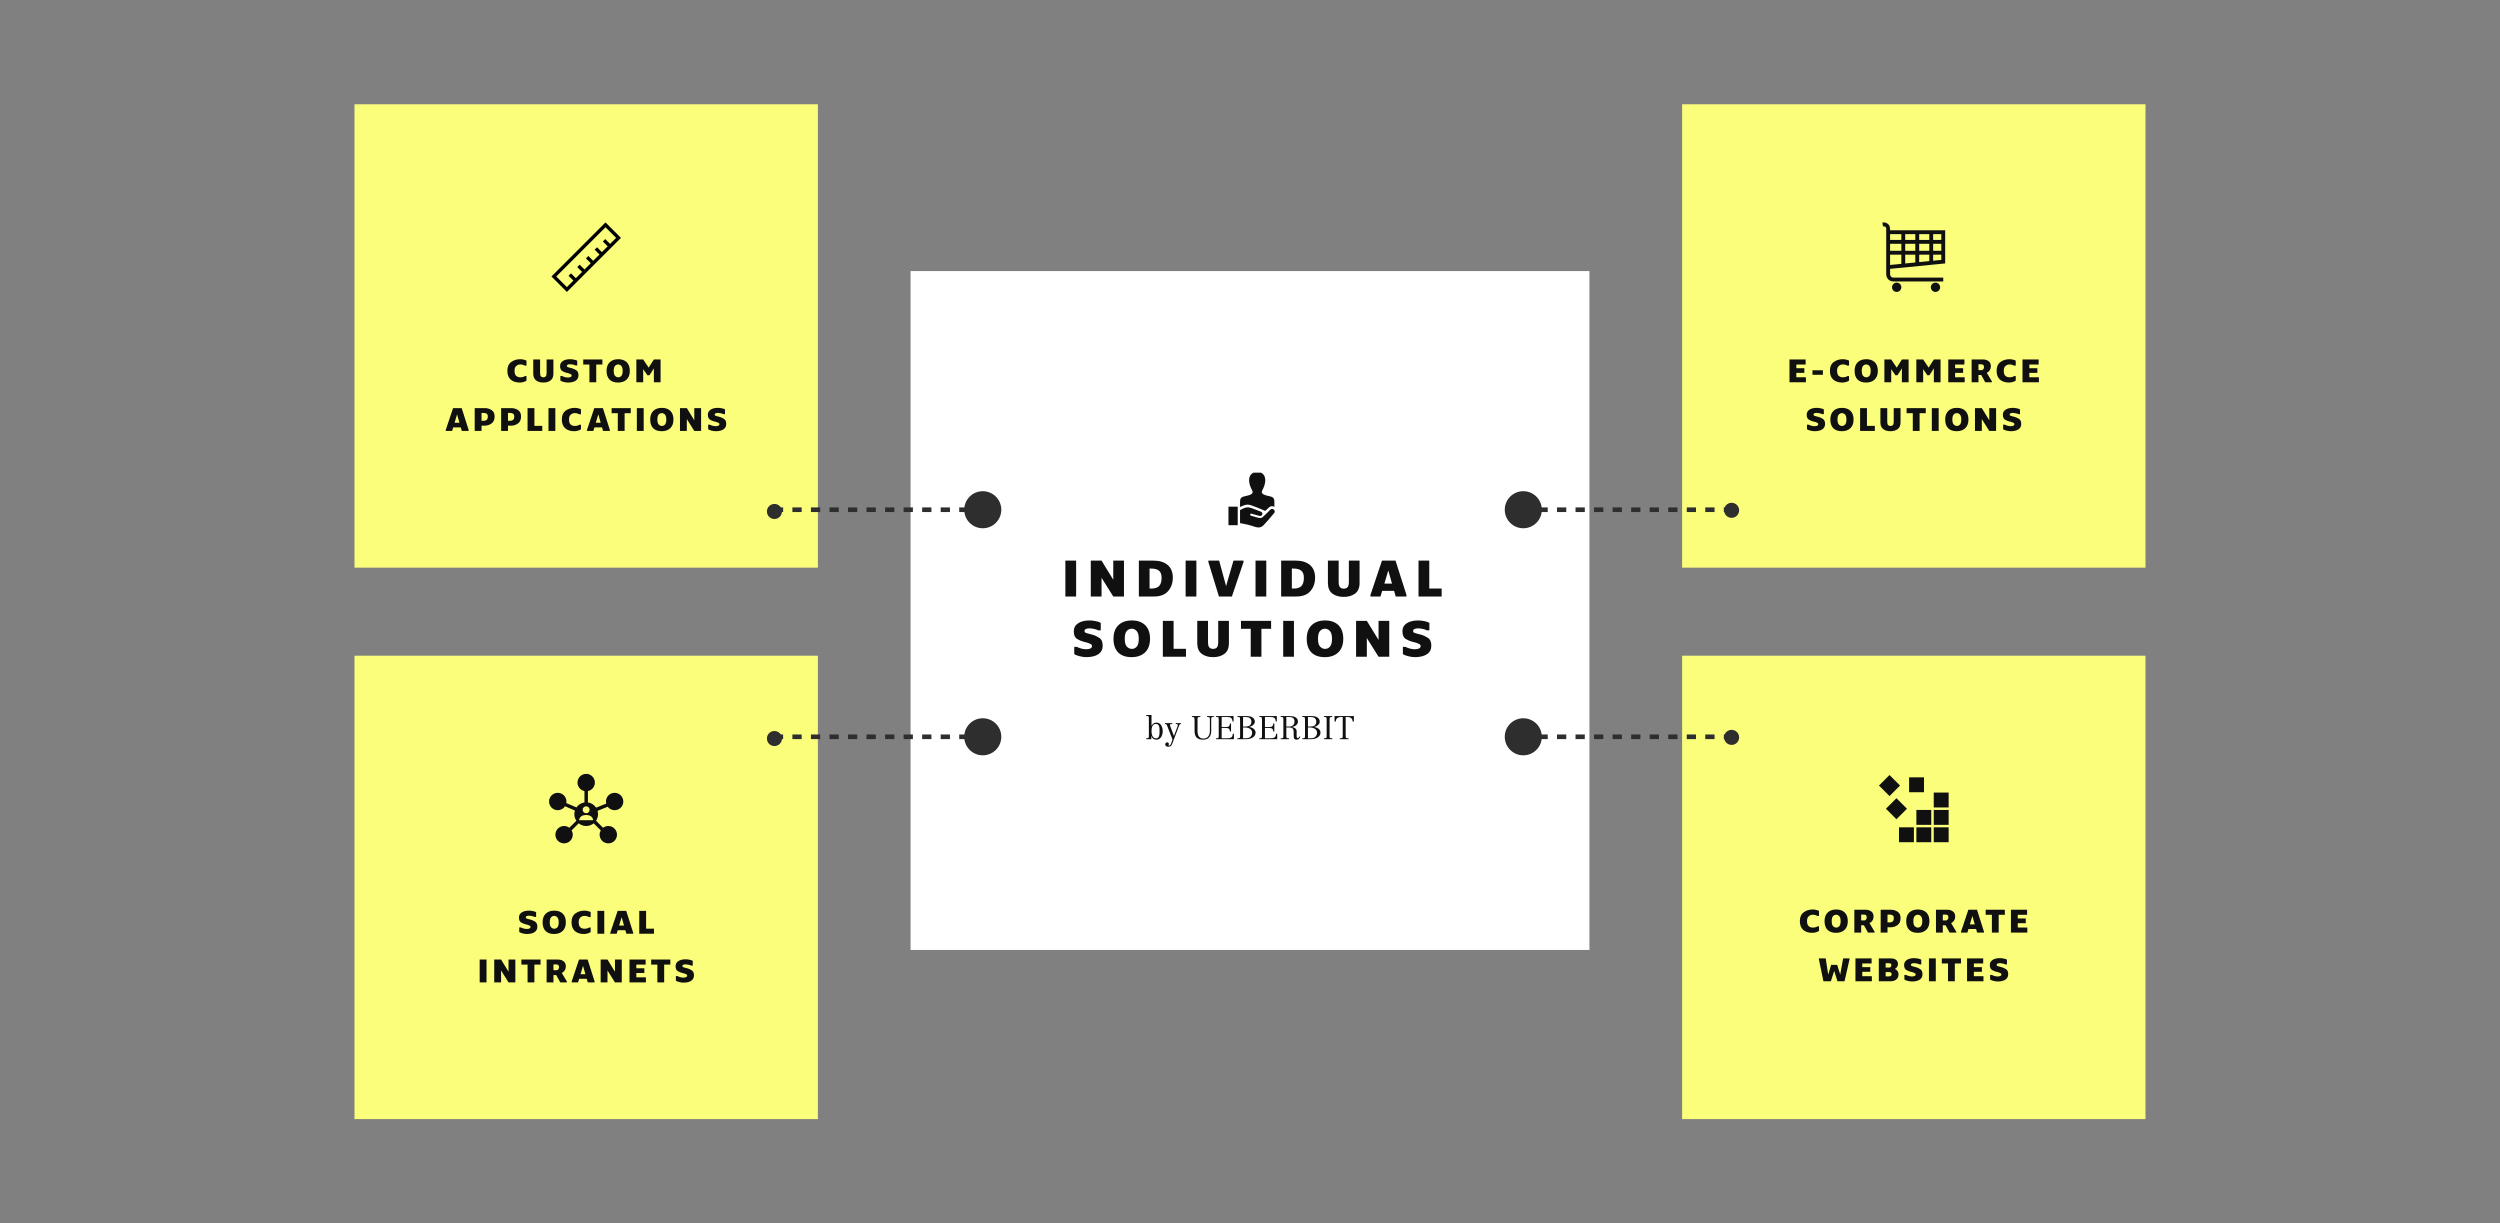 <svg width="1079" height="528" viewBox="0 0 1079 528" fill="none" xmlns="http://www.w3.org/2000/svg">
<rect x="0" y="0" width="1079" height="528" fill="#808080" stroke="none"/>
<rect width="200" height="200" transform="translate(726 45)" fill="#FBFE7B"/>
<path fill-rule="evenodd" clip-rule="evenodd" d="M813.624 97.845C813.345 97.683 812.962 97.651 812.696 97.689L812.459 96.031C812.974 95.957 813.764 95.992 814.462 96.394C815.226 96.836 815.76 97.653 815.76 98.87V99.372H839.541V113.696L815.76 116.041V118.296C815.76 118.553 815.844 118.957 816.071 119.272C816.267 119.545 816.602 119.804 817.267 119.804H838.703V121.478H817.267C816.056 121.478 815.219 120.955 814.712 120.251C814.235 119.59 814.085 118.821 814.085 118.296V98.87C814.085 98.211 813.837 97.967 813.624 97.845ZM815.76 114.358L820.616 113.879V109.923H815.76V114.358ZM815.76 108.248H820.616V105.233H815.76V108.248ZM815.76 103.559H820.616V101.047H815.76V103.559ZM822.291 101.047V103.559H826.645V101.047H822.291ZM828.32 101.047V103.559H832.674V101.047H828.32ZM834.349 101.047V103.559H837.866V101.047H834.349ZM837.866 105.233H834.349V108.248H837.866V105.233ZM837.866 109.923H834.349V112.525L837.866 112.178V109.923ZM832.674 112.69V109.923H828.32V113.119L832.674 112.69ZM826.645 113.285V109.923H822.291V113.714L826.645 113.285ZM822.291 108.248H826.645V105.233H822.291V108.248ZM828.32 105.233V108.248H832.674V105.233H828.32Z" fill="#101010"/>
<path d="M837.364 123.99C837.364 125.1 836.464 126 835.354 126C834.244 126 833.344 125.1 833.344 123.99C833.344 122.88 834.244 121.981 835.354 121.981C836.464 121.981 837.364 122.88 837.364 123.99Z" fill="#101010"/>
<path d="M818.607 126C819.717 126 820.616 125.1 820.616 123.99C820.616 122.88 819.717 121.981 818.607 121.981C817.497 121.981 816.597 122.88 816.597 123.99C816.597 125.1 817.497 126 818.607 126Z" fill="#101010"/>
<path d="M772.343 165V155.144H779.315V157.328H775.297V158.91H778.755V160.94H775.297V162.816H779.427V165H772.343ZM782.259 161.752V159.82H786.767V161.752H782.259ZM795.107 165.112C793.492 165.112 792.2 164.687 791.229 163.838C790.268 162.989 789.787 161.71 789.787 160.002C789.787 158.303 790.338 157.053 791.439 156.25C792.54 155.438 793.838 155.032 795.331 155.032C795.891 155.032 796.432 155.102 796.955 155.242C797.478 155.382 797.842 155.522 798.047 155.662V157.804H797.347C797.039 157.636 796.745 157.51 796.465 157.426C796.194 157.342 795.816 157.3 795.331 157.3C794.706 157.3 794.141 157.515 793.637 157.944C793.133 158.373 792.881 159.059 792.881 160.002C792.881 161.094 793.124 161.841 793.609 162.242C794.104 162.643 794.678 162.844 795.331 162.844C795.835 162.844 796.246 162.793 796.563 162.69C796.89 162.587 797.151 162.461 797.347 162.312H798.047V164.258C797.767 164.491 797.352 164.692 796.801 164.86C796.26 165.028 795.695 165.112 795.107 165.112ZM805.413 165.112C803.807 165.112 802.575 164.678 801.717 163.81C800.867 162.933 800.443 161.687 800.443 160.072C800.443 158.457 800.891 157.216 801.787 156.348C802.692 155.471 803.919 155.032 805.469 155.032C807.065 155.032 808.297 155.471 809.165 156.348C810.042 157.216 810.481 158.457 810.481 160.072C810.481 161.687 810.023 162.933 809.109 163.81C808.194 164.678 806.962 165.112 805.413 165.112ZM805.511 162.844C806.015 162.844 806.453 162.639 806.827 162.228C807.2 161.817 807.387 161.099 807.387 160.072C807.387 159.045 807.191 158.327 806.799 157.916C806.416 157.505 805.973 157.3 805.469 157.3C804.937 157.3 804.479 157.505 804.097 157.916C803.723 158.327 803.537 159.045 803.537 160.072C803.537 161.099 803.733 161.817 804.125 162.228C804.517 162.639 804.979 162.844 805.511 162.844ZM813.298 165V155.144H816.252L818.618 158.672L820.858 155.144H823.756V165H820.858V158.994L818.954 161.962H818.058L816.252 159.33V165H813.298ZM827.085 165V155.144H830.039L832.405 158.672L834.645 155.144H837.543V165H834.645V158.994L832.741 161.962H831.845L830.039 159.33V165H827.085ZM840.872 165V155.144H847.844V157.328H843.826V158.91H847.284V160.94H843.826V162.816H847.956V165H840.872ZM850.953 165V155.144H855.867C856.829 155.144 857.631 155.391 858.275 155.886C858.929 156.371 859.255 157.104 859.255 158.084C859.255 158.728 859.101 159.293 858.793 159.778C858.495 160.254 858.065 160.637 857.505 160.926L859.703 164.608V165H856.833L855.097 161.836H853.907V165H850.953ZM854.985 157.23H853.907V159.75H855.517C855.751 159.629 855.937 159.456 856.077 159.232C856.227 159.008 856.301 158.737 856.301 158.42C856.301 157.981 856.194 157.673 855.979 157.496C855.765 157.319 855.433 157.23 854.985 157.23ZM867.054 165.112C865.439 165.112 864.146 164.687 863.176 163.838C862.214 162.989 861.734 161.71 861.734 160.002C861.734 158.303 862.284 157.053 863.386 156.25C864.487 155.438 865.784 155.032 867.278 155.032C867.838 155.032 868.379 155.102 868.902 155.242C869.424 155.382 869.788 155.522 869.994 155.662V157.804H869.294C868.986 157.636 868.692 157.51 868.412 157.426C868.141 157.342 867.763 157.3 867.278 157.3C866.652 157.3 866.088 157.515 865.584 157.944C865.08 158.373 864.828 159.059 864.828 160.002C864.828 161.094 865.07 161.841 865.556 162.242C866.05 162.643 866.624 162.844 867.278 162.844C867.782 162.844 868.192 162.793 868.51 162.69C868.836 162.587 869.098 162.461 869.294 162.312H869.994V164.258C869.714 164.491 869.298 164.692 868.748 164.86C868.206 165.028 867.642 165.112 867.054 165.112ZM872.908 165V155.144H879.88V157.328H875.862V158.91H879.32V160.94H875.862V162.816H879.992V165H872.908ZM783.112 186.112C782.664 186.112 782.086 186.028 781.376 185.86C780.667 185.692 780.172 185.487 779.892 185.244V183.284H780.606C780.868 183.433 781.246 183.583 781.74 183.732C782.235 183.872 782.692 183.942 783.112 183.942C783.644 183.942 784.05 183.872 784.33 183.732C784.62 183.592 784.764 183.377 784.764 183.088C784.764 182.817 784.634 182.621 784.372 182.5C784.12 182.369 783.864 182.262 783.602 182.178L782.398 181.856C781.894 181.735 781.33 181.492 780.704 181.128C780.079 180.755 779.766 180.041 779.766 178.986C779.766 178.062 780.158 177.339 780.942 176.816C781.736 176.293 782.786 176.032 784.092 176.032C784.652 176.032 785.231 176.097 785.828 176.228C786.435 176.349 786.883 176.508 787.172 176.704V178.748H786.472C786.183 178.58 785.796 178.449 785.31 178.356C784.825 178.253 784.41 178.202 784.064 178.202C783.672 178.202 783.346 178.263 783.084 178.384C782.832 178.496 782.706 178.683 782.706 178.944C782.706 179.159 782.818 179.317 783.042 179.42C783.266 179.513 783.448 179.574 783.588 179.602L785.016 179.98C785.548 180.129 786.127 180.405 786.752 180.806C787.387 181.198 787.704 181.921 787.704 182.976C787.704 183.984 787.308 184.759 786.514 185.3C785.721 185.841 784.587 186.112 783.112 186.112ZM794.939 186.112C793.333 186.112 792.101 185.678 791.243 184.81C790.393 183.933 789.969 182.687 789.969 181.072C789.969 179.457 790.417 178.216 791.313 177.348C792.218 176.471 793.445 176.032 794.995 176.032C796.591 176.032 797.823 176.471 798.691 177.348C799.568 178.216 800.007 179.457 800.007 181.072C800.007 182.687 799.549 183.933 798.635 184.81C797.72 185.678 796.488 186.112 794.939 186.112ZM795.037 183.844C795.541 183.844 795.979 183.639 796.353 183.228C796.726 182.817 796.913 182.099 796.913 181.072C796.913 180.045 796.717 179.327 796.325 178.916C795.942 178.505 795.499 178.3 794.995 178.3C794.463 178.3 794.005 178.505 793.623 178.916C793.249 179.327 793.063 180.045 793.063 181.072C793.063 182.099 793.259 182.817 793.651 183.228C794.043 183.639 794.505 183.844 795.037 183.844ZM802.824 186V176.144H805.778V183.816H809.18V186H802.824ZM815.92 186.112C814.669 186.112 813.633 185.809 812.812 185.202C811.99 184.586 811.58 183.62 811.58 182.304V176.144H814.534V181.982C814.534 182.71 814.66 183.205 814.912 183.466C815.164 183.718 815.504 183.844 815.934 183.844C816.363 183.844 816.704 183.718 816.956 183.466C817.208 183.205 817.334 182.71 817.334 181.982V176.144H820.274V182.304C820.274 183.62 819.863 184.586 819.042 185.202C818.22 185.809 817.18 186.112 815.92 186.112ZM825.562 186V178.328H822.888V176.144H831.162V178.328H828.502V186H825.562ZM833.78 186V176.144H836.734V186H833.78ZM844.513 186.112C842.908 186.112 841.676 185.678 840.817 184.81C839.968 183.933 839.543 182.687 839.543 181.072C839.543 179.457 839.991 178.216 840.887 177.348C841.792 176.471 843.02 176.032 844.569 176.032C846.165 176.032 847.397 176.471 848.265 177.348C849.142 178.216 849.581 179.457 849.581 181.072C849.581 182.687 849.124 183.933 848.209 184.81C847.294 185.678 846.062 186.112 844.513 186.112ZM844.611 183.844C845.115 183.844 845.554 183.639 845.927 183.228C846.3 182.817 846.487 182.099 846.487 181.072C846.487 180.045 846.291 179.327 845.899 178.916C845.516 178.505 845.073 178.3 844.569 178.3C844.037 178.3 843.58 178.505 843.197 178.916C842.824 179.327 842.637 180.045 842.637 181.072C842.637 182.099 842.833 182.817 843.225 183.228C843.617 183.639 844.079 183.844 844.611 183.844ZM852.398 186V176.144H855.352L858.572 181.394V176.144H861.512V186H858.572L855.352 180.862V186H852.398ZM867.771 186.112C867.323 186.112 866.745 186.028 866.035 185.86C865.326 185.692 864.831 185.487 864.551 185.244V183.284H865.265C865.527 183.433 865.905 183.583 866.399 183.732C866.894 183.872 867.351 183.942 867.771 183.942C868.303 183.942 868.709 183.872 868.989 183.732C869.279 183.592 869.423 183.377 869.423 183.088C869.423 182.817 869.293 182.621 869.031 182.5C868.779 182.369 868.523 182.262 868.261 182.178L867.057 181.856C866.553 181.735 865.989 181.492 865.363 181.128C864.738 180.755 864.425 180.041 864.425 178.986C864.425 178.062 864.817 177.339 865.601 176.816C866.395 176.293 867.445 176.032 868.751 176.032C869.311 176.032 869.89 176.097 870.487 176.228C871.094 176.349 871.542 176.508 871.831 176.704V178.748H871.131C870.842 178.58 870.455 178.449 869.969 178.356C869.484 178.253 869.069 178.202 868.723 178.202C868.331 178.202 868.005 178.263 867.743 178.384C867.491 178.496 867.365 178.683 867.365 178.944C867.365 179.159 867.477 179.317 867.701 179.42C867.925 179.513 868.107 179.574 868.247 179.602L869.675 179.98C870.207 180.129 870.786 180.405 871.411 180.806C872.046 181.198 872.363 181.921 872.363 182.976C872.363 183.984 871.967 184.759 871.173 185.3C870.38 185.841 869.246 186.112 867.771 186.112Z" fill="#101010"/>
<rect width="200" height="200" transform="translate(726 283)" fill="#FBFE7B"/>
<path d="M834.607 357.072H841.036V363.5H834.607V357.072Z" fill="#101010"/>
<path d="M834.607 349.572H841.036V356H834.607V349.572Z" fill="#101010"/>
<path d="M834.607 342.072H841.036V348.5H834.607V342.072Z" fill="#101010"/>
<path d="M823.964 335.5H830.393V341.929H823.964V335.5Z" fill="#101010"/>
<path d="M827.107 357.072H833.536V363.5H827.107V357.072Z" fill="#101010"/>
<path d="M827.107 349.571H833.536V356H827.107V349.571Z" fill="#101010"/>
<path d="M819.607 357.072H826.036V363.5H819.607V357.072Z" fill="#101010"/>
<path d="M813.964 349.046L818.51 344.5L823.055 349.046L818.51 353.591L813.964 349.046Z" fill="#101010"/>
<path d="M810.964 339.046L815.51 334.5L820.055 339.046L815.51 343.591L810.964 339.046Z" fill="#101010"/>
<path d="M782.138 402.612C780.523 402.612 779.23 402.187 778.26 401.338C777.298 400.489 776.818 399.21 776.818 397.502C776.818 395.803 777.368 394.553 778.47 393.75C779.571 392.938 780.868 392.532 782.362 392.532C782.922 392.532 783.463 392.602 783.986 392.742C784.508 392.882 784.872 393.022 785.078 393.162V395.304H784.378C784.07 395.136 783.776 395.01 783.496 394.926C783.225 394.842 782.847 394.8 782.362 394.8C781.736 394.8 781.172 395.015 780.668 395.444C780.164 395.873 779.912 396.559 779.912 397.502C779.912 398.594 780.154 399.341 780.64 399.742C781.134 400.143 781.708 400.344 782.362 400.344C782.866 400.344 783.276 400.293 783.594 400.19C783.92 400.087 784.182 399.961 784.378 399.812H785.078V401.758C784.798 401.991 784.382 402.192 783.832 402.36C783.29 402.528 782.726 402.612 782.138 402.612ZM792.444 402.612C790.838 402.612 789.606 402.178 788.748 401.31C787.898 400.433 787.474 399.187 787.474 397.572C787.474 395.957 787.922 394.716 788.818 393.848C789.723 392.971 790.95 392.532 792.5 392.532C794.096 392.532 795.328 392.971 796.196 393.848C797.073 394.716 797.512 395.957 797.512 397.572C797.512 399.187 797.054 400.433 796.14 401.31C795.225 402.178 793.993 402.612 792.444 402.612ZM792.542 400.344C793.046 400.344 793.484 400.139 793.858 399.728C794.231 399.317 794.418 398.599 794.418 397.572C794.418 396.545 794.222 395.827 793.83 395.416C793.447 395.005 793.004 394.8 792.5 394.8C791.968 394.8 791.51 395.005 791.128 395.416C790.754 395.827 790.568 396.545 790.568 397.572C790.568 398.599 790.764 399.317 791.156 399.728C791.548 400.139 792.01 400.344 792.542 400.344ZM800.329 402.5V392.644H805.243C806.204 392.644 807.007 392.891 807.651 393.386C808.304 393.871 808.631 394.604 808.631 395.584C808.631 396.228 808.477 396.793 808.169 397.278C807.87 397.754 807.441 398.137 806.881 398.426L809.079 402.108V402.5H806.209L804.473 399.336H803.283V402.5H800.329ZM804.361 394.73H803.283V397.25H804.893C805.126 397.129 805.313 396.956 805.453 396.732C805.602 396.508 805.677 396.237 805.677 395.92C805.677 395.481 805.57 395.173 805.355 394.996C805.14 394.819 804.809 394.73 804.361 394.73ZM811.696 402.5V392.644H816.106C817.198 392.644 818.169 392.933 819.018 393.512C819.867 394.081 820.292 394.991 820.292 396.242C820.292 397.614 819.858 398.617 818.99 399.252C818.122 399.887 817.161 400.204 816.106 400.204H814.65V402.5H811.696ZM815.63 394.73H814.65V398.118H815.63C816.078 398.118 816.475 397.992 816.82 397.74C817.175 397.488 817.352 396.989 817.352 396.242C817.352 395.663 817.184 395.267 816.848 395.052C816.512 394.837 816.106 394.73 815.63 394.73ZM827.679 402.612C826.073 402.612 824.841 402.178 823.983 401.31C823.133 400.433 822.709 399.187 822.709 397.572C822.709 395.957 823.157 394.716 824.053 393.848C824.958 392.971 826.185 392.532 827.735 392.532C829.331 392.532 830.563 392.971 831.431 393.848C832.308 394.716 832.747 395.957 832.747 397.572C832.747 399.187 832.289 400.433 831.375 401.31C830.46 402.178 829.228 402.612 827.679 402.612ZM827.777 400.344C828.281 400.344 828.719 400.139 829.093 399.728C829.466 399.317 829.653 398.599 829.653 397.572C829.653 396.545 829.457 395.827 829.065 395.416C828.682 395.005 828.239 394.8 827.735 394.8C827.203 394.8 826.745 395.005 826.363 395.416C825.989 395.827 825.803 396.545 825.803 397.572C825.803 398.599 825.999 399.317 826.391 399.728C826.783 400.139 827.245 400.344 827.777 400.344ZM835.564 402.5V392.644H840.478C841.44 392.644 842.242 392.891 842.886 393.386C843.54 393.871 843.866 394.604 843.866 395.584C843.866 396.228 843.712 396.793 843.404 397.278C843.106 397.754 842.676 398.137 842.116 398.426L844.314 402.108V402.5H841.444L839.708 399.336H838.518V402.5H835.564ZM839.596 394.73H838.518V397.25H840.128C840.362 397.129 840.548 396.956 840.688 396.732C840.838 396.508 840.912 396.237 840.912 395.92C840.912 395.481 840.805 395.173 840.59 394.996C840.376 394.819 840.044 394.73 839.596 394.73ZM846.381 402.5V402.094L849.545 392.644H853.269L856.279 402.094V402.5H853.325L852.877 400.96H849.601L849.139 402.5H846.381ZM851.281 395.346L850.203 398.958H852.303L851.281 395.346ZM859.697 402.5V394.828H857.023V392.644H865.297V394.828H862.637V402.5H859.697ZM867.915 402.5V392.644H874.887V394.828H870.869V396.41H874.327V398.44H870.869V400.316H874.999V402.5H867.915ZM786.984 423.5L785.038 414.05V413.644H787.978L789.042 420.644L790.316 416.444H792.934L794.236 420.644L795.496 413.644H798.254V414.05L796.098 423.5H793.046L791.632 419.02L790.218 423.5H786.984ZM800.812 423.5V413.644H807.784V415.828H803.766V417.41H807.224V419.44H803.766V421.316H807.896V423.5H800.812ZM810.893 423.5V413.644H816.087C817.077 413.644 817.837 413.863 818.369 414.302C818.901 414.731 819.167 415.338 819.167 416.122C819.167 416.579 819.027 416.999 818.747 417.382C818.477 417.755 818.159 418.026 817.795 418.194C818.169 418.334 818.528 418.6 818.873 418.992C819.219 419.375 819.391 419.944 819.391 420.7C819.391 421.493 819.093 422.161 818.495 422.702C817.898 423.234 817.114 423.5 816.143 423.5H810.893ZM815.219 419.538H813.847V421.414H815.261C815.7 421.414 816.003 421.325 816.171 421.148C816.349 420.961 816.437 420.719 816.437 420.42C816.437 420.121 816.33 419.902 816.115 419.762C815.91 419.613 815.611 419.538 815.219 419.538ZM815.163 415.73H813.847V417.578H815.709C815.887 417.485 816.031 417.349 816.143 417.172C816.255 416.985 816.311 416.775 816.311 416.542C816.311 416.225 816.204 416.01 815.989 415.898C815.784 415.786 815.509 415.73 815.163 415.73ZM825.159 423.612C824.711 423.612 824.132 423.528 823.423 423.36C822.713 423.192 822.219 422.987 821.939 422.744V420.784H822.653C822.914 420.933 823.292 421.083 823.787 421.232C824.281 421.372 824.739 421.442 825.159 421.442C825.691 421.442 826.097 421.372 826.377 421.232C826.666 421.092 826.811 420.877 826.811 420.588C826.811 420.317 826.68 420.121 826.419 420C826.167 419.869 825.91 419.762 825.649 419.678L824.445 419.356C823.941 419.235 823.376 418.992 822.751 418.628C822.125 418.255 821.813 417.541 821.813 416.486C821.813 415.562 822.205 414.839 822.989 414.316C823.782 413.793 824.832 413.532 826.139 413.532C826.699 413.532 827.277 413.597 827.875 413.728C828.481 413.849 828.929 414.008 829.219 414.204V416.248H828.519C828.229 416.08 827.842 415.949 827.357 415.856C826.871 415.753 826.456 415.702 826.111 415.702C825.719 415.702 825.392 415.763 825.131 415.884C824.879 415.996 824.753 416.183 824.753 416.444C824.753 416.659 824.865 416.817 825.089 416.92C825.313 417.013 825.495 417.074 825.635 417.102L827.063 417.48C827.595 417.629 828.173 417.905 828.799 418.306C829.433 418.698 829.751 419.421 829.751 420.476C829.751 421.484 829.354 422.259 828.561 422.8C827.767 423.341 826.633 423.612 825.159 423.612ZM832.533 423.5V413.644H835.487V423.5H832.533ZM840.76 423.5V415.828H838.086V413.644H846.36V415.828H843.7V423.5H840.76ZM848.978 423.5V413.644H855.95V415.828H851.932V417.41H855.39V419.44H851.932V421.316H856.062V423.5H848.978ZM862.149 423.612C861.701 423.612 861.123 423.528 860.413 423.36C859.704 423.192 859.209 422.987 858.929 422.744V420.784H859.643C859.905 420.933 860.283 421.083 860.777 421.232C861.272 421.372 861.729 421.442 862.149 421.442C862.681 421.442 863.087 421.372 863.367 421.232C863.657 421.092 863.801 420.877 863.801 420.588C863.801 420.317 863.671 420.121 863.409 420C863.157 419.869 862.901 419.762 862.639 419.678L861.435 419.356C860.931 419.235 860.367 418.992 859.741 418.628C859.116 418.255 858.803 417.541 858.803 416.486C858.803 415.562 859.195 414.839 859.979 414.316C860.773 413.793 861.823 413.532 863.129 413.532C863.689 413.532 864.268 413.597 864.865 413.728C865.472 413.849 865.92 414.008 866.209 414.204V416.248H865.509C865.22 416.08 864.833 415.949 864.347 415.856C863.862 415.753 863.447 415.702 863.101 415.702C862.709 415.702 862.383 415.763 862.121 415.884C861.869 415.996 861.743 416.183 861.743 416.444C861.743 416.659 861.855 416.817 862.079 416.92C862.303 417.013 862.485 417.074 862.625 417.102L864.053 417.48C864.585 417.629 865.164 417.905 865.789 418.306C866.424 418.698 866.741 419.421 866.741 420.476C866.741 421.484 866.345 422.259 865.551 422.8C864.758 423.341 863.624 423.612 862.149 423.612Z" fill="#101010"/>
<rect width="200" height="200" transform="translate(153 45)" fill="#FBFE7B"/>
<path fill-rule="evenodd" clip-rule="evenodd" d="M261.333 96L268 102.667L244.667 126L238 119.333L261.333 96ZM261.333 98.083L265.917 102.667L263.312 105.271L261.229 103.188L260.187 104.229L262.271 106.313L259.771 108.813L257.687 106.729L256.646 107.771L258.729 109.854L256.021 112.563L253.937 110.479L252.896 111.521L254.979 113.604L252.271 116.313L250.187 114.229L249.146 115.271L251.229 117.354L248.521 120.063L246.437 117.979L245.396 119.021L247.479 121.104L244.667 123.917L240.083 119.333L261.333 98.083Z" fill="black"/>
<path d="M224.298 165.112C222.684 165.112 221.391 164.687 220.42 163.838C219.459 162.989 218.978 161.71 218.978 160.002C218.978 158.303 219.529 157.053 220.63 156.25C221.732 155.438 223.029 155.032 224.522 155.032C225.082 155.032 225.624 155.102 226.146 155.242C226.669 155.382 227.033 155.522 227.238 155.662V157.804H226.538C226.23 157.636 225.936 157.51 225.656 157.426C225.386 157.342 225.008 157.3 224.522 157.3C223.897 157.3 223.332 157.515 222.828 157.944C222.324 158.373 222.072 159.059 222.072 160.002C222.072 161.094 222.315 161.841 222.8 162.242C223.295 162.643 223.869 162.844 224.522 162.844C225.026 162.844 225.437 162.793 225.754 162.69C226.081 162.587 226.342 162.461 226.538 162.312H227.238V164.258C226.958 164.491 226.543 164.692 225.992 164.86C225.451 165.028 224.886 165.112 224.298 165.112ZM234.492 165.112C233.242 165.112 232.206 164.809 231.384 164.202C230.563 163.586 230.152 162.62 230.152 161.304V155.144H233.106V160.982C233.106 161.71 233.232 162.205 233.484 162.466C233.736 162.718 234.077 162.844 234.506 162.844C234.936 162.844 235.276 162.718 235.528 162.466C235.78 162.205 235.906 161.71 235.906 160.982V155.144H238.846V161.304C238.846 162.62 238.436 163.586 237.614 164.202C236.793 164.809 235.752 165.112 234.492 165.112ZM245.074 165.112C244.626 165.112 244.047 165.028 243.338 164.86C242.629 164.692 242.134 164.487 241.854 164.244V162.284H242.568C242.829 162.433 243.207 162.583 243.702 162.732C244.197 162.872 244.654 162.942 245.074 162.942C245.606 162.942 246.012 162.872 246.292 162.732C246.581 162.592 246.726 162.377 246.726 162.088C246.726 161.817 246.595 161.621 246.334 161.5C246.082 161.369 245.825 161.262 245.564 161.178L244.36 160.856C243.856 160.735 243.291 160.492 242.666 160.128C242.041 159.755 241.728 159.041 241.728 157.986C241.728 157.062 242.12 156.339 242.904 155.816C243.697 155.293 244.747 155.032 246.054 155.032C246.614 155.032 247.193 155.097 247.79 155.228C248.397 155.349 248.845 155.508 249.134 155.704V157.748H248.434C248.145 157.58 247.757 157.449 247.272 157.356C246.787 157.253 246.371 157.202 246.026 157.202C245.634 157.202 245.307 157.263 245.046 157.384C244.794 157.496 244.668 157.683 244.668 157.944C244.668 158.159 244.78 158.317 245.004 158.42C245.228 158.513 245.41 158.574 245.55 158.602L246.978 158.98C247.51 159.129 248.089 159.405 248.714 159.806C249.349 160.198 249.666 160.921 249.666 161.976C249.666 162.984 249.269 163.759 248.476 164.3C247.683 164.841 246.549 165.112 245.074 165.112ZM254.394 165V157.328H251.72V155.144H259.994V157.328H257.334V165H254.394ZM266.763 165.112C265.158 165.112 263.926 164.678 263.067 163.81C262.218 162.933 261.793 161.687 261.793 160.072C261.793 158.457 262.241 157.216 263.137 156.348C264.043 155.471 265.27 155.032 266.819 155.032C268.415 155.032 269.647 155.471 270.515 156.348C271.393 157.216 271.831 158.457 271.831 160.072C271.831 161.687 271.374 162.933 270.459 163.81C269.545 164.678 268.313 165.112 266.763 165.112ZM266.861 162.844C267.365 162.844 267.804 162.639 268.177 162.228C268.551 161.817 268.737 161.099 268.737 160.072C268.737 159.045 268.541 158.327 268.149 157.916C267.767 157.505 267.323 157.3 266.819 157.3C266.287 157.3 265.83 157.505 265.447 157.916C265.074 158.327 264.887 159.045 264.887 160.072C264.887 161.099 265.083 161.817 265.475 162.228C265.867 162.639 266.329 162.844 266.861 162.844ZM274.649 165V155.144H277.603L279.969 158.672L282.209 155.144H285.107V165H282.209V158.994L280.305 161.962H279.409L277.603 159.33V165H274.649ZM192.375 186V185.594L195.539 176.144H199.263L202.273 185.594V186H199.319L198.871 184.46H195.595L195.133 186H192.375ZM197.275 178.846L196.197 182.458H198.297L197.275 178.846ZM204.88 186V176.144H209.29C210.382 176.144 211.353 176.433 212.202 177.012C213.051 177.581 213.476 178.491 213.476 179.742C213.476 181.114 213.042 182.117 212.174 182.752C211.306 183.387 210.345 183.704 209.29 183.704H207.834V186H204.88ZM208.814 178.23H207.834V181.618H208.814C209.262 181.618 209.659 181.492 210.004 181.24C210.359 180.988 210.536 180.489 210.536 179.742C210.536 179.163 210.368 178.767 210.032 178.552C209.696 178.337 209.29 178.23 208.814 178.23ZM216.288 186V176.144H220.698C221.79 176.144 222.76 176.433 223.61 177.012C224.459 177.581 224.884 178.491 224.884 179.742C224.884 181.114 224.45 182.117 223.582 182.752C222.714 183.387 221.752 183.704 220.698 183.704H219.242V186H216.288ZM220.222 178.23H219.242V181.618H220.222C220.67 181.618 221.066 181.492 221.412 181.24C221.766 180.988 221.944 180.489 221.944 179.742C221.944 179.163 221.776 178.767 221.44 178.552C221.104 178.337 220.698 178.23 220.222 178.23ZM227.695 186V176.144H230.649V183.816H234.051V186H227.695ZM236.724 186V176.144H239.678V186H236.724ZM247.807 186.112C246.193 186.112 244.9 185.687 243.929 184.838C242.968 183.989 242.487 182.71 242.487 181.002C242.487 179.303 243.038 178.053 244.139 177.25C245.241 176.438 246.538 176.032 248.031 176.032C248.591 176.032 249.133 176.102 249.655 176.242C250.178 176.382 250.542 176.522 250.747 176.662V178.804H250.047C249.739 178.636 249.445 178.51 249.165 178.426C248.895 178.342 248.517 178.3 248.031 178.3C247.406 178.3 246.841 178.515 246.337 178.944C245.833 179.373 245.581 180.059 245.581 181.002C245.581 182.094 245.824 182.841 246.309 183.242C246.804 183.643 247.378 183.844 248.031 183.844C248.535 183.844 248.946 183.793 249.263 183.69C249.59 183.587 249.851 183.461 250.047 183.312H250.747V185.258C250.467 185.491 250.052 185.692 249.501 185.86C248.96 186.028 248.395 186.112 247.807 186.112ZM253.33 186V185.594L256.494 176.144H260.218L263.228 185.594V186H260.274L259.826 184.46H256.55L256.088 186H253.33ZM258.23 178.846L257.152 182.458H259.252L258.23 178.846ZM266.646 186V178.328H263.972V176.144H272.246V178.328H269.586V186H266.646ZM274.863 186V176.144H277.817V186H274.863ZM285.596 186.112C283.991 186.112 282.759 185.678 281.9 184.81C281.051 183.933 280.626 182.687 280.626 181.072C280.626 179.457 281.074 178.216 281.97 177.348C282.876 176.471 284.103 176.032 285.652 176.032C287.248 176.032 288.48 176.471 289.348 177.348C290.226 178.216 290.664 179.457 290.664 181.072C290.664 182.687 290.207 183.933 289.292 184.81C288.378 185.678 287.146 186.112 285.596 186.112ZM285.694 183.844C286.198 183.844 286.637 183.639 287.01 183.228C287.384 182.817 287.57 182.099 287.57 181.072C287.57 180.045 287.374 179.327 286.982 178.916C286.6 178.505 286.156 178.3 285.652 178.3C285.12 178.3 284.663 178.505 284.28 178.916C283.907 179.327 283.72 180.045 283.72 181.072C283.72 182.099 283.916 182.817 284.308 183.228C284.7 183.639 285.162 183.844 285.694 183.844ZM293.482 186V176.144H296.436L299.656 181.394V176.144H302.596V186H299.656L296.436 180.862V186H293.482ZM308.855 186.112C308.407 186.112 307.828 186.028 307.119 185.86C306.409 185.692 305.915 185.487 305.635 185.244V183.284H306.349C306.61 183.433 306.988 183.583 307.483 183.732C307.977 183.872 308.435 183.942 308.855 183.942C309.387 183.942 309.793 183.872 310.073 183.732C310.362 183.592 310.507 183.377 310.507 183.088C310.507 182.817 310.376 182.621 310.115 182.5C309.863 182.369 309.606 182.262 309.345 182.178L308.141 181.856C307.637 181.735 307.072 181.492 306.447 181.128C305.821 180.755 305.509 180.041 305.509 178.986C305.509 178.062 305.901 177.339 306.685 176.816C307.478 176.293 308.528 176.032 309.835 176.032C310.395 176.032 310.973 176.097 311.571 176.228C312.177 176.349 312.625 176.508 312.915 176.704V178.748H312.215C311.925 178.58 311.538 178.449 311.053 178.356C310.567 178.253 310.152 178.202 309.807 178.202C309.415 178.202 309.088 178.263 308.827 178.384C308.575 178.496 308.449 178.683 308.449 178.944C308.449 179.159 308.561 179.317 308.785 179.42C309.009 179.513 309.191 179.574 309.331 179.602L310.759 179.98C311.291 180.129 311.869 180.405 312.495 180.806C313.129 181.198 313.447 181.921 313.447 182.976C313.447 183.984 313.05 184.759 312.257 185.3C311.463 185.841 310.329 186.112 308.855 186.112Z" fill="#101010"/>
<rect width="200" height="200" transform="translate(153 283)" fill="#FBFE7B"/>
<path fill-rule="evenodd" clip-rule="evenodd" d="M256.75 337.75C256.75 339.564 255.462 341.078 253.75 341.425V346.327C255.228 346.545 256.5 347.394 257.283 348.592L261.631 346.831C261.56 346.543 261.523 346.242 261.523 345.932C261.523 343.861 263.202 342.182 265.273 342.182C267.344 342.182 269.023 343.861 269.023 345.932C269.023 348.003 267.344 349.682 265.273 349.682C264.02 349.682 262.911 349.068 262.23 348.124L262.259 348.195L257.911 349.956C258.043 350.41 258.114 350.89 258.114 351.386C258.114 352.44 257.795 353.42 257.249 354.233L260.278 357.263C260.908 356.784 261.693 356.5 262.545 356.5C264.617 356.5 266.295 358.179 266.295 360.25C266.295 362.321 264.617 364 262.545 364C260.474 364 258.795 362.321 258.795 360.25C258.795 359.574 258.974 358.94 259.287 358.393L256.238 355.344C255.356 356.067 254.229 356.5 253 356.5C251.771 356.5 250.644 356.067 249.762 355.344L246.713 358.393C247.026 358.94 247.205 359.574 247.205 360.25C247.205 362.321 245.526 364 243.455 364C241.383 364 239.705 362.321 239.705 360.25C239.705 358.179 241.383 356.5 243.455 356.5C244.307 356.5 245.092 356.784 245.722 357.263L248.752 354.233C248.205 353.42 247.886 352.44 247.886 351.386C247.886 350.841 247.972 350.316 248.13 349.823L243.86 347.993C243.19 349.01 242.037 349.682 240.727 349.682C238.656 349.682 236.977 348.003 236.977 345.932C236.977 343.861 238.656 342.182 240.727 342.182C242.798 342.182 244.477 343.861 244.477 345.932C244.477 346.184 244.452 346.431 244.405 346.669L244.432 346.606L248.795 348.476C249.583 347.339 250.82 346.537 252.25 346.327V341.425C250.538 341.078 249.25 339.564 249.25 337.75C249.25 335.679 250.929 334 253 334C255.071 334 256.75 335.679 256.75 337.75ZM252.977 351C253.806 351 254.477 350.328 254.477 349.5C254.477 348.672 253.806 348 252.977 348C252.149 348 251.477 348.672 251.477 349.5C251.477 350.328 252.149 351 252.977 351ZM252.977 351.75C249.977 351.75 249.977 354 249.977 354H255.977C255.977 354 255.977 351.75 252.977 351.75Z" fill="#101010"/>
<path d="M227.327 403.112C226.879 403.112 226.3 403.028 225.591 402.86C224.881 402.692 224.387 402.487 224.107 402.244V400.284H224.821C225.082 400.433 225.46 400.583 225.955 400.732C226.449 400.872 226.907 400.942 227.327 400.942C227.859 400.942 228.265 400.872 228.545 400.732C228.834 400.592 228.979 400.377 228.979 400.088C228.979 399.817 228.848 399.621 228.587 399.5C228.335 399.369 228.078 399.262 227.817 399.178L226.613 398.856C226.109 398.735 225.544 398.492 224.919 398.128C224.293 397.755 223.981 397.041 223.981 395.986C223.981 395.062 224.373 394.339 225.157 393.816C225.95 393.293 227 393.032 228.307 393.032C228.867 393.032 229.445 393.097 230.043 393.228C230.649 393.349 231.097 393.508 231.387 393.704V395.748H230.687C230.397 395.58 230.01 395.449 229.525 395.356C229.039 395.253 228.624 395.202 228.279 395.202C227.887 395.202 227.56 395.263 227.299 395.384C227.047 395.496 226.921 395.683 226.921 395.944C226.921 396.159 227.033 396.317 227.257 396.42C227.481 396.513 227.663 396.574 227.803 396.602L229.231 396.98C229.763 397.129 230.341 397.405 230.967 397.806C231.601 398.198 231.919 398.921 231.919 399.976C231.919 400.984 231.522 401.759 230.729 402.3C229.935 402.841 228.801 403.112 227.327 403.112ZM239.153 403.112C237.548 403.112 236.316 402.678 235.457 401.81C234.608 400.933 234.183 399.687 234.183 398.072C234.183 396.457 234.631 395.216 235.527 394.348C236.432 393.471 237.66 393.032 239.209 393.032C240.805 393.032 242.037 393.471 242.905 394.348C243.782 395.216 244.221 396.457 244.221 398.072C244.221 399.687 243.764 400.933 242.849 401.81C241.934 402.678 240.702 403.112 239.153 403.112ZM239.251 400.844C239.755 400.844 240.194 400.639 240.567 400.228C240.94 399.817 241.127 399.099 241.127 398.072C241.127 397.045 240.931 396.327 240.539 395.916C240.156 395.505 239.713 395.3 239.209 395.3C238.677 395.3 238.22 395.505 237.837 395.916C237.464 396.327 237.277 397.045 237.277 398.072C237.277 399.099 237.473 399.817 237.865 400.228C238.257 400.639 238.719 400.844 239.251 400.844ZM251.991 403.112C250.376 403.112 249.084 402.687 248.113 401.838C247.152 400.989 246.671 399.71 246.671 398.002C246.671 396.303 247.222 395.053 248.323 394.25C249.424 393.438 250.722 393.032 252.215 393.032C252.775 393.032 253.316 393.102 253.839 393.242C254.362 393.382 254.726 393.522 254.931 393.662V395.804H254.231C253.923 395.636 253.629 395.51 253.349 395.426C253.078 395.342 252.7 395.3 252.215 395.3C251.59 395.3 251.025 395.515 250.521 395.944C250.017 396.373 249.765 397.059 249.765 398.002C249.765 399.094 250.008 399.841 250.493 400.242C250.988 400.643 251.562 400.844 252.215 400.844C252.719 400.844 253.13 400.793 253.447 400.69C253.774 400.587 254.035 400.461 254.231 400.312H254.931V402.258C254.651 402.491 254.236 402.692 253.685 402.86C253.144 403.028 252.579 403.112 251.991 403.112ZM257.845 403V393.144H260.799V403H257.845ZM263.398 403V402.594L266.562 393.144H270.286L273.296 402.594V403H270.342L269.894 401.46H266.618L266.156 403H263.398ZM268.298 395.846L267.22 399.458H269.32L268.298 395.846ZM275.903 403V393.144H278.857V400.816H282.259V403H275.903ZM207.029 424V414.144H209.983V424H207.029ZM213.31 424V414.144H216.264L219.484 419.394V414.144H222.424V424H219.484L216.264 418.862V424H213.31ZM227.703 424V416.328H225.029V414.144H233.303V416.328H230.643V424H227.703ZM235.92 424V414.144H240.834C241.796 414.144 242.598 414.391 243.242 414.886C243.896 415.371 244.222 416.104 244.222 417.084C244.222 417.728 244.068 418.293 243.76 418.778C243.462 419.254 243.032 419.637 242.472 419.926L244.67 423.608V424H241.8L240.064 420.836H238.874V424H235.92ZM239.952 416.23H238.874V418.75H240.484C240.718 418.629 240.904 418.456 241.044 418.232C241.194 418.008 241.268 417.737 241.268 417.42C241.268 416.981 241.161 416.673 240.946 416.496C240.732 416.319 240.4 416.23 239.952 416.23ZM246.737 424V423.594L249.901 414.144H253.625L256.635 423.594V424H253.681L253.233 422.46H249.957L249.495 424H246.737ZM251.637 416.846L250.559 420.458H252.659L251.637 416.846ZM259.242 424V414.144H262.196L265.416 419.394V414.144H268.356V424H265.416L262.196 418.862V424H259.242ZM271.689 424V414.144H278.661V416.328H274.643V417.91H278.101V419.94H274.643V421.816H278.773V424H271.689ZM283.716 424V416.328H281.042V414.144H289.316V416.328H286.656V424H283.716ZM294.929 424.112C294.481 424.112 293.902 424.028 293.193 423.86C292.483 423.692 291.989 423.487 291.709 423.244V421.284H292.423C292.684 421.433 293.062 421.583 293.557 421.732C294.051 421.872 294.509 421.942 294.929 421.942C295.461 421.942 295.867 421.872 296.147 421.732C296.436 421.592 296.581 421.377 296.581 421.088C296.581 420.817 296.45 420.621 296.189 420.5C295.937 420.369 295.68 420.262 295.419 420.178L294.215 419.856C293.711 419.735 293.146 419.492 292.521 419.128C291.895 418.755 291.583 418.041 291.583 416.986C291.583 416.062 291.975 415.339 292.759 414.816C293.552 414.293 294.602 414.032 295.909 414.032C296.469 414.032 297.047 414.097 297.645 414.228C298.251 414.349 298.699 414.508 298.989 414.704V416.748H298.289C297.999 416.58 297.612 416.449 297.127 416.356C296.641 416.253 296.226 416.202 295.881 416.202C295.489 416.202 295.162 416.263 294.901 416.384C294.649 416.496 294.523 416.683 294.523 416.944C294.523 417.159 294.635 417.317 294.859 417.42C295.083 417.513 295.265 417.574 295.405 417.602L296.833 417.98C297.365 418.129 297.943 418.405 298.569 418.806C299.203 419.198 299.521 419.921 299.521 420.976C299.521 421.984 299.124 422.759 298.331 423.3C297.537 423.841 296.403 424.112 294.929 424.112Z" fill="#101010"/>
<path d="M686 117H393V410H686V117Z" fill="white"/>
<path d="M459.814 257.449V241.961H464.456V257.449H459.814ZM470.784 257.449V241.961H475.426L480.486 250.211V241.961H485.106V257.449H480.486L475.426 249.375V257.449H470.784ZM491.532 257.449V241.961H497.802C500.427 241.961 502.48 242.592 503.962 243.853C505.443 245.1 506.184 246.933 506.184 249.353C506.184 251.627 505.509 253.548 504.16 255.117C502.81 256.672 500.779 257.449 498.066 257.449H491.532ZM496.856 245.393H496.152V254.017H496.988C498.513 254.017 499.62 253.643 500.31 252.895C500.999 252.133 501.344 250.952 501.344 249.353C501.344 247.931 500.97 246.919 500.222 246.317C499.488 245.701 498.366 245.393 496.856 245.393ZM511.716 257.449V241.961H516.358V257.449H511.716ZM526.096 257.449L521.542 242.599V241.961H526.184L529.176 252.961L532.366 241.961H536.7V242.599L531.684 257.449H526.096ZM541.885 257.449V241.961H546.527V257.449H541.885ZM552.943 257.449V241.961H559.213C561.838 241.961 563.891 242.592 565.373 243.853C566.854 245.1 567.595 246.933 567.595 249.353C567.595 251.627 566.92 253.548 565.571 255.117C564.221 256.672 562.19 257.449 559.477 257.449H552.943ZM558.267 245.393H557.563V254.017H558.399C559.924 254.017 561.031 253.643 561.721 252.895C562.41 252.133 562.755 250.952 562.755 249.353C562.755 247.931 562.381 246.919 561.633 246.317C560.899 245.701 559.777 245.393 558.267 245.393ZM579.947 257.625C577.982 257.625 576.354 257.149 575.063 256.195C573.773 255.227 573.127 253.709 573.127 251.641V241.961H577.769V251.135C577.769 252.279 577.967 253.057 578.363 253.467C578.759 253.863 579.295 254.061 579.969 254.061C580.644 254.061 581.179 253.863 581.575 253.467C581.971 253.057 582.169 252.279 582.169 251.135V241.961H586.789V251.641C586.789 253.709 586.144 255.227 584.853 256.195C583.563 257.149 581.927 257.625 579.947 257.625ZM591.483 257.449V256.811L596.455 241.961H602.307L607.037 256.811V257.449H602.395L601.691 255.029H596.543L595.817 257.449H591.483ZM599.183 246.207L597.489 251.883H600.789L599.183 246.207ZM612.233 257.449V241.961H616.875V254.017H622.221V257.449H612.233ZM468.705 283.625C468.001 283.625 467.092 283.493 465.977 283.229C464.862 282.965 464.085 282.643 463.645 282.261V279.181H464.767C465.178 279.416 465.772 279.651 466.549 279.885C467.326 280.105 468.045 280.215 468.705 280.215C469.541 280.215 470.179 280.105 470.619 279.885C471.074 279.665 471.301 279.328 471.301 278.873C471.301 278.448 471.096 278.14 470.685 277.949C470.289 277.744 469.886 277.575 469.475 277.443L467.583 276.937C466.791 276.747 465.904 276.365 464.921 275.793C463.938 275.207 463.447 274.085 463.447 272.427C463.447 270.975 464.063 269.839 465.295 269.017C466.542 268.196 468.192 267.785 470.245 267.785C471.125 267.785 472.034 267.888 472.973 268.093C473.926 268.284 474.63 268.533 475.085 268.841V272.053H473.985C473.53 271.789 472.922 271.584 472.159 271.437C471.396 271.276 470.744 271.195 470.201 271.195C469.585 271.195 469.072 271.291 468.661 271.481C468.265 271.657 468.067 271.951 468.067 272.361C468.067 272.699 468.243 272.948 468.595 273.109C468.947 273.256 469.233 273.351 469.453 273.395L471.697 273.989C472.533 274.224 473.442 274.657 474.425 275.287C475.422 275.903 475.921 277.04 475.921 278.697C475.921 280.281 475.298 281.499 474.051 282.349C472.804 283.2 471.022 283.625 468.705 283.625ZM488.389 283.625C485.867 283.625 483.931 282.943 482.581 281.579C481.247 280.201 480.579 278.243 480.579 275.705C480.579 273.168 481.283 271.217 482.691 269.853C484.114 268.475 486.043 267.785 488.477 267.785C490.985 267.785 492.921 268.475 494.285 269.853C495.664 271.217 496.353 273.168 496.353 275.705C496.353 278.243 495.635 280.201 494.197 281.579C492.76 282.943 490.824 283.625 488.389 283.625ZM488.543 280.061C489.335 280.061 490.025 279.739 490.611 279.093C491.198 278.448 491.491 277.319 491.491 275.705C491.491 274.092 491.183 272.963 490.567 272.317C489.966 271.672 489.269 271.349 488.477 271.349C487.641 271.349 486.923 271.672 486.321 272.317C485.735 272.963 485.441 274.092 485.441 275.705C485.441 277.319 485.749 278.448 486.365 279.093C486.981 279.739 487.707 280.061 488.543 280.061ZM501.881 283.449V267.961H506.523V280.017H511.869V283.449H501.881ZM523.559 283.625C521.594 283.625 519.966 283.149 518.675 282.195C517.385 281.227 516.739 279.709 516.739 277.641V267.961H521.381V277.135C521.381 278.279 521.579 279.057 521.975 279.467C522.371 279.863 522.907 280.061 523.581 280.061C524.256 280.061 524.791 279.863 525.187 279.467C525.583 279.057 525.781 278.279 525.781 277.135V267.961H530.401V277.641C530.401 279.709 529.756 281.227 528.465 282.195C527.175 283.149 525.539 283.625 523.559 283.625ZM539.812 283.449V271.393H535.61V267.961H548.612V271.393H544.432V283.449H539.812ZM553.826 283.449V267.961H558.468V283.449H553.826ZM571.792 283.625C569.269 283.625 567.333 282.943 565.984 281.579C564.649 280.201 563.982 278.243 563.982 275.705C563.982 273.168 564.686 271.217 566.094 269.853C567.516 268.475 569.445 267.785 571.88 267.785C574.388 267.785 576.324 268.475 577.688 269.853C579.066 271.217 579.756 273.168 579.756 275.705C579.756 278.243 579.037 280.201 577.6 281.579C576.162 282.943 574.226 283.625 571.792 283.625ZM571.946 280.061C572.738 280.061 573.427 279.739 574.014 279.093C574.6 278.448 574.894 277.319 574.894 275.705C574.894 274.092 574.586 272.963 573.97 272.317C573.368 271.672 572.672 271.349 571.88 271.349C571.044 271.349 570.325 271.672 569.724 272.317C569.137 272.963 568.844 274.092 568.844 275.705C568.844 277.319 569.152 278.448 569.768 279.093C570.384 279.739 571.11 280.061 571.946 280.061ZM585.283 283.449V267.961H589.925L594.985 276.211V267.961H599.605V283.449H594.985L589.925 275.375V283.449H585.283ZM610.541 283.625C609.837 283.625 608.927 283.493 607.813 283.229C606.698 282.965 605.921 282.643 605.481 282.261V279.181H606.603C607.013 279.416 607.607 279.651 608.385 279.885C609.162 280.105 609.881 280.215 610.541 280.215C611.377 280.215 612.015 280.105 612.455 279.885C612.909 279.665 613.137 279.328 613.137 278.873C613.137 278.448 612.931 278.14 612.521 277.949C612.125 277.744 611.721 277.575 611.311 277.443L609.419 276.937C608.627 276.747 607.739 276.365 606.757 275.793C605.774 275.207 605.283 274.085 605.283 272.427C605.283 270.975 605.899 269.839 607.131 269.017C608.377 268.196 610.027 267.785 612.081 267.785C612.961 267.785 613.87 267.888 614.809 268.093C615.762 268.284 616.466 268.533 616.921 268.841V272.053H615.821C615.366 271.789 614.757 271.584 613.995 271.437C613.232 271.276 612.579 271.195 612.037 271.195C611.421 271.195 610.907 271.291 610.497 271.481C610.101 271.657 609.903 271.951 609.903 272.361C609.903 272.699 610.079 272.948 610.431 273.109C610.783 273.256 611.069 273.351 611.289 273.395L613.533 273.989C614.369 274.224 615.278 274.657 616.261 275.287C617.258 275.903 617.757 277.04 617.757 278.697C617.757 280.281 617.133 281.499 615.887 282.349C614.64 283.2 612.858 283.625 610.541 283.625Z" fill="#101010"/>
<g clip-path="url(#clip0_987_1678)">
<path fill-rule="evenodd" clip-rule="evenodd" d="M535.2 220.138L536.726 219.415C538.518 218.605 539.577 219.071 541.075 219.647C542.791 220.308 543.44 220.53 544.152 220.811C544.276 220.847 544.392 220.907 544.493 220.988C544.594 221.07 544.677 221.171 544.738 221.285C544.799 221.399 544.836 221.525 544.848 221.654C544.859 221.783 544.845 221.913 544.805 222.036C544.766 222.159 544.701 222.273 544.617 222.371C544.532 222.469 544.429 222.549 544.312 222.606C544.196 222.663 544.07 222.697 543.941 222.704C543.811 222.711 543.682 222.693 543.56 222.649C542.782 222.443 540.748 221.854 540.18 221.718C539.54 221.564 539.25 222.318 539.857 222.536C540.963 222.929 542.52 223.326 543.351 223.543C543.69 223.62 544.044 223.604 544.376 223.497C544.707 223.389 545.003 223.194 545.232 222.932C546.138 222.212 548.2 220.023 548.2 220.023C548.354 219.859 548.553 219.745 548.772 219.692C548.991 219.64 549.22 219.653 549.432 219.73C549.643 219.806 549.828 219.943 549.963 220.123C550.098 220.303 550.177 220.519 550.191 220.743C550.186 221.004 550.088 221.255 549.915 221.45C547.587 224.243 546.855 225.092 545.347 226.676C545.071 226.986 544.732 227.233 544.352 227.401C543.973 227.569 543.562 227.654 543.147 227.65C542.656 227.641 542.169 227.557 541.704 227.4C539.59 226.67 537.415 226.135 535.204 225.8L535.2 220.138ZM534.2 226.676H530.2V218.676H534.2V226.676ZM535.2 218.807V217.093C535.194 215.536 535.262 214.646 537.054 214.232C539.017 213.779 541.369 213.373 540.438 211.655C537.677 206.563 539.651 203.676 542.615 203.676C545.522 203.676 547.545 206.456 544.792 211.655C543.892 213.363 546.17 213.769 548.176 214.232C549.976 214.647 550.035 215.543 550.029 217.111C550.029 217.241 550.018 218.282 550.029 218.776C549.701 218.557 549.312 218.449 548.918 218.468C548.524 218.487 548.147 218.632 547.842 218.882C547.307 219.354 547.274 219.382 546.059 220.511C544.309 219.68 541.603 218.628 539.845 218.033C538.879 217.714 537.832 217.741 536.883 218.108L535.2 218.807Z" fill="#101010"/>
</g>
<path d="M496.996 315.57C496.996 315.925 497.024 316.284 497.08 316.648C497.145 317.012 497.252 317.348 497.402 317.656C497.551 317.955 497.752 318.202 498.004 318.398C498.265 318.585 498.592 318.678 498.984 318.678C499.348 318.678 499.628 318.576 499.824 318.37C500.029 318.165 500.178 317.908 500.272 317.6C500.365 317.292 500.421 316.956 500.44 316.592C500.458 316.228 500.468 315.883 500.468 315.556C500.468 315.192 500.458 314.828 500.44 314.464C500.421 314.091 500.36 313.755 500.258 313.456C500.155 313.158 499.996 312.915 499.782 312.728C499.567 312.542 499.264 312.448 498.872 312.448C498.47 312.448 498.148 312.546 497.906 312.742C497.663 312.938 497.472 313.186 497.332 313.484C497.201 313.783 497.112 314.119 497.066 314.492C497.019 314.866 496.996 315.225 496.996 315.57ZM496.996 313.204H497.024C497.294 312.728 497.598 312.388 497.934 312.182C498.27 311.977 498.694 311.874 499.208 311.874C499.674 311.874 500.071 311.991 500.398 312.224C500.734 312.458 501.004 312.756 501.21 313.12C501.424 313.484 501.578 313.881 501.672 314.31C501.774 314.74 501.826 315.15 501.826 315.542C501.826 315.944 501.774 316.364 501.672 316.802C501.578 317.241 501.424 317.642 501.21 318.006C500.995 318.37 500.715 318.669 500.37 318.902C500.034 319.136 499.628 319.252 499.152 319.252C498.676 319.252 498.242 319.136 497.85 318.902C497.458 318.669 497.154 318.272 496.94 317.712H496.912V319.028H494.714V318.622H495.036C495.232 318.622 495.386 318.604 495.498 318.566C495.61 318.52 495.689 318.45 495.736 318.356C495.792 318.263 495.824 318.142 495.834 317.992C495.843 317.834 495.848 317.642 495.848 317.418V309.872C495.848 309.536 495.796 309.308 495.694 309.186C495.591 309.065 495.367 309.004 495.022 309.004H494.714V308.598H496.996V313.204ZM509.704 312.098V312.504H509.41C509.345 312.504 509.284 312.537 509.228 312.602C509.172 312.668 509.116 312.747 509.06 312.84C509.014 312.934 508.972 313.032 508.934 313.134C508.897 313.228 508.864 313.302 508.836 313.358L505.952 320.96C505.868 321.184 505.775 321.38 505.672 321.548C505.579 321.716 505.462 321.856 505.322 321.968C505.192 322.08 505.028 322.16 504.832 322.206C504.646 322.262 504.412 322.29 504.132 322.29C503.806 322.29 503.521 322.202 503.278 322.024C503.036 321.856 502.914 321.609 502.914 321.282C502.914 321.03 502.998 320.82 503.166 320.652C503.334 320.484 503.54 320.4 503.782 320.4C503.969 320.4 504.132 320.466 504.272 320.596C504.412 320.727 504.482 320.89 504.482 321.086C504.482 321.273 504.45 321.404 504.384 321.478C504.319 321.553 504.286 321.623 504.286 321.688C504.286 321.735 504.314 321.763 504.37 321.772C504.426 321.791 504.496 321.8 504.58 321.8C504.795 321.8 504.963 321.716 505.084 321.548C505.215 321.39 505.341 321.147 505.462 320.82L506.05 319.182L503.698 313.134C503.624 312.948 503.535 312.798 503.432 312.686C503.33 312.565 503.171 312.504 502.956 312.504H502.774V312.098H505.938V312.504H505.756C505.56 312.504 505.374 312.523 505.196 312.56C505.019 312.588 504.93 312.686 504.93 312.854C504.93 312.985 504.982 313.181 505.084 313.442L506.652 317.614H506.68L508.248 313.442C508.323 313.228 508.36 313.041 508.36 312.882C508.36 312.705 508.286 312.598 508.136 312.56C507.996 312.523 507.856 312.504 507.716 312.504H507.464V312.098H509.704ZM518.083 309.06V309.466H517.537C517.369 309.466 517.238 309.49 517.145 309.536C517.051 309.574 516.981 309.639 516.935 309.732C516.897 309.816 516.874 309.928 516.865 310.068C516.855 310.199 516.851 310.362 516.851 310.558V315.612C516.851 316.07 516.897 316.49 516.991 316.872C517.093 317.255 517.243 317.586 517.439 317.866C517.644 318.146 517.901 318.366 518.209 318.524C518.526 318.683 518.899 318.762 519.329 318.762C519.87 318.762 520.323 318.669 520.687 318.482C521.06 318.296 521.354 318.044 521.569 317.726C521.793 317.409 521.951 317.04 522.045 316.62C522.138 316.2 522.185 315.757 522.185 315.29V310.544C522.185 310.339 522.175 310.166 522.157 310.026C522.147 309.886 522.115 309.774 522.059 309.69C522.003 309.606 521.919 309.55 521.807 309.522C521.695 309.485 521.541 309.466 521.345 309.466H520.967V309.06H523.879V309.466H523.361C523.211 309.466 523.095 309.49 523.011 309.536C522.936 309.583 522.88 309.648 522.843 309.732C522.805 309.816 522.782 309.924 522.773 310.054C522.763 310.185 522.759 310.334 522.759 310.502V315.486C522.759 316.662 522.46 317.586 521.863 318.258C521.265 318.921 520.402 319.252 519.273 319.252C518.031 319.252 517.103 318.949 516.487 318.342C515.88 317.736 515.577 316.798 515.577 315.528V310.978C515.577 310.708 515.567 310.479 515.549 310.292C515.539 310.096 515.507 309.938 515.451 309.816C515.404 309.695 515.329 309.606 515.227 309.55C515.133 309.494 514.998 309.466 514.821 309.466H514.429V309.06H518.083ZM524.84 318.622H525.386C525.638 318.622 525.802 318.552 525.876 318.412C525.96 318.263 526.002 317.992 526.002 317.6V310.978C526.002 310.633 525.998 310.362 525.988 310.166C525.979 309.961 525.946 309.807 525.89 309.704C525.844 309.602 525.764 309.536 525.652 309.508C525.54 309.48 525.386 309.466 525.19 309.466H524.84V309.06H532.4V311.37H531.91C531.91 310.698 531.733 310.213 531.378 309.914C531.033 309.616 530.529 309.466 529.866 309.466H527.276V313.792H529.026C529.316 313.792 529.572 313.774 529.796 313.736C530.02 313.69 530.207 313.61 530.356 313.498C530.515 313.386 530.632 313.232 530.706 313.036C530.79 312.831 530.832 312.57 530.832 312.252H531.322V315.696H530.832C530.832 315.36 530.786 315.094 530.692 314.898C530.599 314.702 530.478 314.553 530.328 314.45C530.179 314.348 530.016 314.282 529.838 314.254C529.661 314.217 529.488 314.198 529.32 314.198H527.276V318.622H529.712C530.067 318.622 530.384 318.599 530.664 318.552C530.954 318.506 531.201 318.412 531.406 318.272C531.612 318.132 531.77 317.936 531.882 317.684C531.994 317.432 532.06 317.106 532.078 316.704H532.568V319.028H524.84V318.622ZM536.502 313.582H537.594C537.912 313.582 538.22 313.55 538.518 313.484C538.826 313.419 539.097 313.307 539.33 313.148C539.564 312.98 539.75 312.766 539.89 312.504C540.03 312.234 540.1 311.893 540.1 311.482C540.1 310.829 539.895 310.33 539.484 309.984C539.074 309.639 538.481 309.466 537.706 309.466H536.502V313.582ZM536.502 318.622H537.902C538.257 318.622 538.588 318.571 538.896 318.468C539.204 318.356 539.47 318.198 539.694 317.992C539.918 317.787 540.096 317.54 540.226 317.25C540.357 316.961 540.422 316.634 540.422 316.27C540.422 315.804 540.31 315.426 540.086 315.136C539.872 314.838 539.61 314.604 539.302 314.436C538.994 314.268 538.677 314.152 538.35 314.086C538.024 314.021 537.748 313.988 537.524 313.988H536.502V318.622ZM534.066 318.622H534.5C534.668 318.622 534.799 318.608 534.892 318.58C534.995 318.552 535.07 318.501 535.116 318.426C535.163 318.342 535.191 318.226 535.2 318.076C535.219 317.918 535.228 317.712 535.228 317.46V311.006C535.228 310.652 535.219 310.372 535.2 310.166C535.191 309.961 535.163 309.807 535.116 309.704C535.07 309.602 535 309.536 534.906 309.508C534.822 309.48 534.706 309.466 534.556 309.466H534.066V309.06H538.35C538.696 309.06 539.055 309.102 539.428 309.186C539.811 309.261 540.161 309.396 540.478 309.592C540.796 309.779 541.057 310.031 541.262 310.348C541.477 310.666 541.584 311.058 541.584 311.524C541.584 311.804 541.5 312.075 541.332 312.336C541.164 312.598 540.95 312.831 540.688 313.036C540.436 313.232 540.161 313.396 539.862 313.526C539.564 313.657 539.288 313.727 539.036 313.736V313.764C539.382 313.792 539.722 313.867 540.058 313.988C540.404 314.1 540.712 314.259 540.982 314.464C541.253 314.66 541.472 314.908 541.64 315.206C541.818 315.496 541.906 315.832 541.906 316.214C541.906 316.69 541.785 317.106 541.542 317.46C541.309 317.815 540.996 318.109 540.604 318.342C540.222 318.576 539.788 318.748 539.302 318.86C538.817 318.972 538.332 319.028 537.846 319.028H534.066V318.622ZM543.516 318.622H544.062C544.314 318.622 544.477 318.552 544.552 318.412C544.636 318.263 544.678 317.992 544.678 317.6V310.978C544.678 310.633 544.673 310.362 544.664 310.166C544.655 309.961 544.622 309.807 544.566 309.704C544.519 309.602 544.44 309.536 544.328 309.508C544.216 309.48 544.062 309.466 543.866 309.466H543.516V309.06H551.076V311.37H550.586C550.586 310.698 550.409 310.213 550.054 309.914C549.709 309.616 549.205 309.466 548.542 309.466H545.952V313.792H547.702C547.991 313.792 548.248 313.774 548.472 313.736C548.696 313.69 548.883 313.61 549.032 313.498C549.191 313.386 549.307 313.232 549.382 313.036C549.466 312.831 549.508 312.57 549.508 312.252H549.998V315.696H549.508C549.508 315.36 549.461 315.094 549.368 314.898C549.275 314.702 549.153 314.553 549.004 314.45C548.855 314.348 548.691 314.282 548.514 314.254C548.337 314.217 548.164 314.198 547.996 314.198H545.952V318.622H548.388C548.743 318.622 549.06 318.599 549.34 318.552C549.629 318.506 549.877 318.412 550.082 318.272C550.287 318.132 550.446 317.936 550.558 317.684C550.67 317.432 550.735 317.106 550.754 316.704H551.244V319.028H543.516V318.622ZM552.742 318.622H553.288C553.54 318.622 553.703 318.552 553.778 318.412C553.862 318.263 553.904 317.992 553.904 317.6V310.978C553.904 310.633 553.899 310.362 553.89 310.166C553.881 309.961 553.848 309.807 553.792 309.704C553.745 309.602 553.666 309.536 553.554 309.508C553.442 309.48 553.288 309.466 553.092 309.466H552.742V309.06H556.41C556.811 309.06 557.236 309.088 557.684 309.144C558.132 309.191 558.538 309.298 558.902 309.466C559.275 309.634 559.583 309.877 559.826 310.194C560.069 310.502 560.19 310.913 560.19 311.426C560.19 311.772 560.115 312.08 559.966 312.35C559.817 312.612 559.621 312.84 559.378 313.036C559.145 313.223 558.874 313.377 558.566 313.498C558.267 313.62 557.969 313.708 557.67 313.764V313.792C557.913 313.839 558.151 313.904 558.384 313.988C558.627 314.072 558.837 314.189 559.014 314.338C559.201 314.488 559.35 314.67 559.462 314.884C559.574 315.09 559.63 315.332 559.63 315.612V317.586C559.63 317.661 559.63 317.754 559.63 317.866C559.639 317.978 559.658 318.086 559.686 318.188C559.714 318.291 559.761 318.38 559.826 318.454C559.891 318.52 559.98 318.552 560.092 318.552C560.204 318.552 560.293 318.529 560.358 318.482C560.433 318.436 560.493 318.38 560.54 318.314C560.587 318.24 560.629 318.165 560.666 318.09C560.703 318.006 560.745 317.927 560.792 317.852L561.212 318.006C561.063 318.333 560.867 318.622 560.624 318.874C560.381 319.126 560.064 319.252 559.672 319.252C559.14 319.252 558.785 319.103 558.608 318.804C558.44 318.496 558.356 318.076 558.356 317.544V316.088C558.356 315.696 558.323 315.365 558.258 315.094C558.202 314.824 558.095 314.609 557.936 314.45C557.787 314.282 557.581 314.166 557.32 314.1C557.068 314.026 556.746 313.988 556.354 313.988H555.178V317.404C555.178 317.656 555.183 317.862 555.192 318.02C555.201 318.179 555.229 318.305 555.276 318.398C555.332 318.482 555.407 318.543 555.5 318.58C555.603 318.608 555.738 318.622 555.906 318.622H556.34V319.028H552.742V318.622ZM555.178 313.582H556.536C556.853 313.582 557.143 313.531 557.404 313.428C557.675 313.326 557.903 313.181 558.09 312.994C558.286 312.798 558.435 312.57 558.538 312.308C558.65 312.047 558.706 311.758 558.706 311.44C558.706 310.74 558.51 310.236 558.118 309.928C557.726 309.62 557.194 309.466 556.522 309.466H555.178V313.582ZM564.516 313.582H565.608C565.925 313.582 566.233 313.55 566.532 313.484C566.84 313.419 567.111 313.307 567.344 313.148C567.577 312.98 567.764 312.766 567.904 312.504C568.044 312.234 568.114 311.893 568.114 311.482C568.114 310.829 567.909 310.33 567.498 309.984C567.087 309.639 566.495 309.466 565.72 309.466H564.516V313.582ZM564.516 318.622H565.916C566.271 318.622 566.602 318.571 566.91 318.468C567.218 318.356 567.484 318.198 567.708 317.992C567.932 317.787 568.109 317.54 568.24 317.25C568.371 316.961 568.436 316.634 568.436 316.27C568.436 315.804 568.324 315.426 568.1 315.136C567.885 314.838 567.624 314.604 567.316 314.436C567.008 314.268 566.691 314.152 566.364 314.086C566.037 314.021 565.762 313.988 565.538 313.988H564.516V318.622ZM562.08 318.622H562.514C562.682 318.622 562.813 318.608 562.906 318.58C563.009 318.552 563.083 318.501 563.13 318.426C563.177 318.342 563.205 318.226 563.214 318.076C563.233 317.918 563.242 317.712 563.242 317.46V311.006C563.242 310.652 563.233 310.372 563.214 310.166C563.205 309.961 563.177 309.807 563.13 309.704C563.083 309.602 563.013 309.536 562.92 309.508C562.836 309.48 562.719 309.466 562.57 309.466H562.08V309.06H566.364C566.709 309.06 567.069 309.102 567.442 309.186C567.825 309.261 568.175 309.396 568.492 309.592C568.809 309.779 569.071 310.031 569.276 310.348C569.491 310.666 569.598 311.058 569.598 311.524C569.598 311.804 569.514 312.075 569.346 312.336C569.178 312.598 568.963 312.831 568.702 313.036C568.45 313.232 568.175 313.396 567.876 313.526C567.577 313.657 567.302 313.727 567.05 313.736V313.764C567.395 313.792 567.736 313.867 568.072 313.988C568.417 314.1 568.725 314.259 568.996 314.464C569.267 314.66 569.486 314.908 569.654 315.206C569.831 315.496 569.92 315.832 569.92 316.214C569.92 316.69 569.799 317.106 569.556 317.46C569.323 317.815 569.01 318.109 568.618 318.342C568.235 318.576 567.801 318.748 567.316 318.86C566.831 318.972 566.345 319.028 565.86 319.028H562.08V318.622ZM575.016 319.028H571.418V318.622H571.852C572.02 318.622 572.15 318.608 572.244 318.58C572.346 318.543 572.421 318.482 572.468 318.398C572.524 318.305 572.556 318.179 572.566 318.02C572.575 317.862 572.58 317.656 572.58 317.404V310.796C572.58 310.535 572.575 310.32 572.566 310.152C572.556 309.984 572.528 309.849 572.482 309.746C572.444 309.644 572.379 309.574 572.286 309.536C572.192 309.49 572.062 309.466 571.894 309.466H571.418V309.06H575.016V309.466H574.54C574.372 309.466 574.241 309.49 574.148 309.536C574.054 309.574 573.984 309.644 573.938 309.746C573.9 309.849 573.877 309.984 573.868 310.152C573.858 310.32 573.854 310.535 573.854 310.796V317.404C573.854 317.656 573.858 317.862 573.868 318.02C573.877 318.179 573.905 318.305 573.952 318.398C574.008 318.482 574.082 318.543 574.176 318.58C574.278 318.608 574.414 318.622 574.582 318.622H575.016V319.028ZM575.992 309.06H584.322V311.426H583.832C583.795 311.118 583.729 310.843 583.636 310.6C583.543 310.358 583.403 310.152 583.216 309.984C583.039 309.816 582.81 309.69 582.53 309.606C582.25 309.513 581.905 309.466 581.494 309.466H580.794V317.068C580.794 317.395 580.799 317.661 580.808 317.866C580.817 318.072 580.841 318.23 580.878 318.342C580.925 318.454 580.99 318.529 581.074 318.566C581.167 318.604 581.293 318.622 581.452 318.622H582.082V319.028H578.232V318.622H578.862C579.021 318.622 579.142 318.604 579.226 318.566C579.319 318.529 579.385 318.454 579.422 318.342C579.469 318.23 579.497 318.072 579.506 317.866C579.515 317.661 579.52 317.395 579.52 317.068V309.466H578.82C578.409 309.466 578.064 309.513 577.784 309.606C577.504 309.69 577.271 309.816 577.084 309.984C576.907 310.152 576.771 310.358 576.678 310.6C576.585 310.843 576.519 311.118 576.482 311.426H575.992V309.06Z" fill="#101010"/>
<circle cx="334.25" cy="220.75" r="3.25" transform="rotate(-90 334.25 220.75)" fill="#2E2E2E"/>
<circle cx="424.161" cy="220" r="8" transform="rotate(-90 424.161 220)" fill="#2E2E2E"/>
<path d="M334 220L424 220" stroke="#2E2E2E" stroke-width="2" stroke-dasharray="4 4"/>
<circle cx="747.363" cy="220.25" r="3.25" transform="rotate(90 747.363 220.25)" fill="#2E2E2E"/>
<circle cx="657.451" cy="220" r="8" transform="rotate(90 657.451 220)" fill="#2E2E2E"/>
<path d="M748 220L657 220" stroke="#2E2E2E" stroke-width="2" stroke-dasharray="4 4"/>
<circle cx="747.363" cy="318.25" r="3.25" transform="rotate(90 747.363 318.25)" fill="#2E2E2E"/>
<circle cx="657.451" cy="318" r="8" transform="rotate(90 657.451 318)" fill="#2E2E2E"/>
<path d="M748 318L657 318" stroke="#2E2E2E" stroke-width="2" stroke-dasharray="4 4"/>
<circle cx="334.25" cy="318.75" r="3.25" transform="rotate(-90 334.25 318.75)" fill="#2E2E2E"/>
<circle cx="424.161" cy="318" r="8" transform="rotate(-90 424.161 318)" fill="#2E2E2E"/>
<path d="M334 318L424 318" stroke="#2E2E2E" stroke-width="2" stroke-dasharray="4 4"/>
<defs>
<clipPath id="clip0_987_1678">
<rect width="24" height="24" fill="white" transform="translate(528 204)"/>
</clipPath>
</defs>
</svg>
